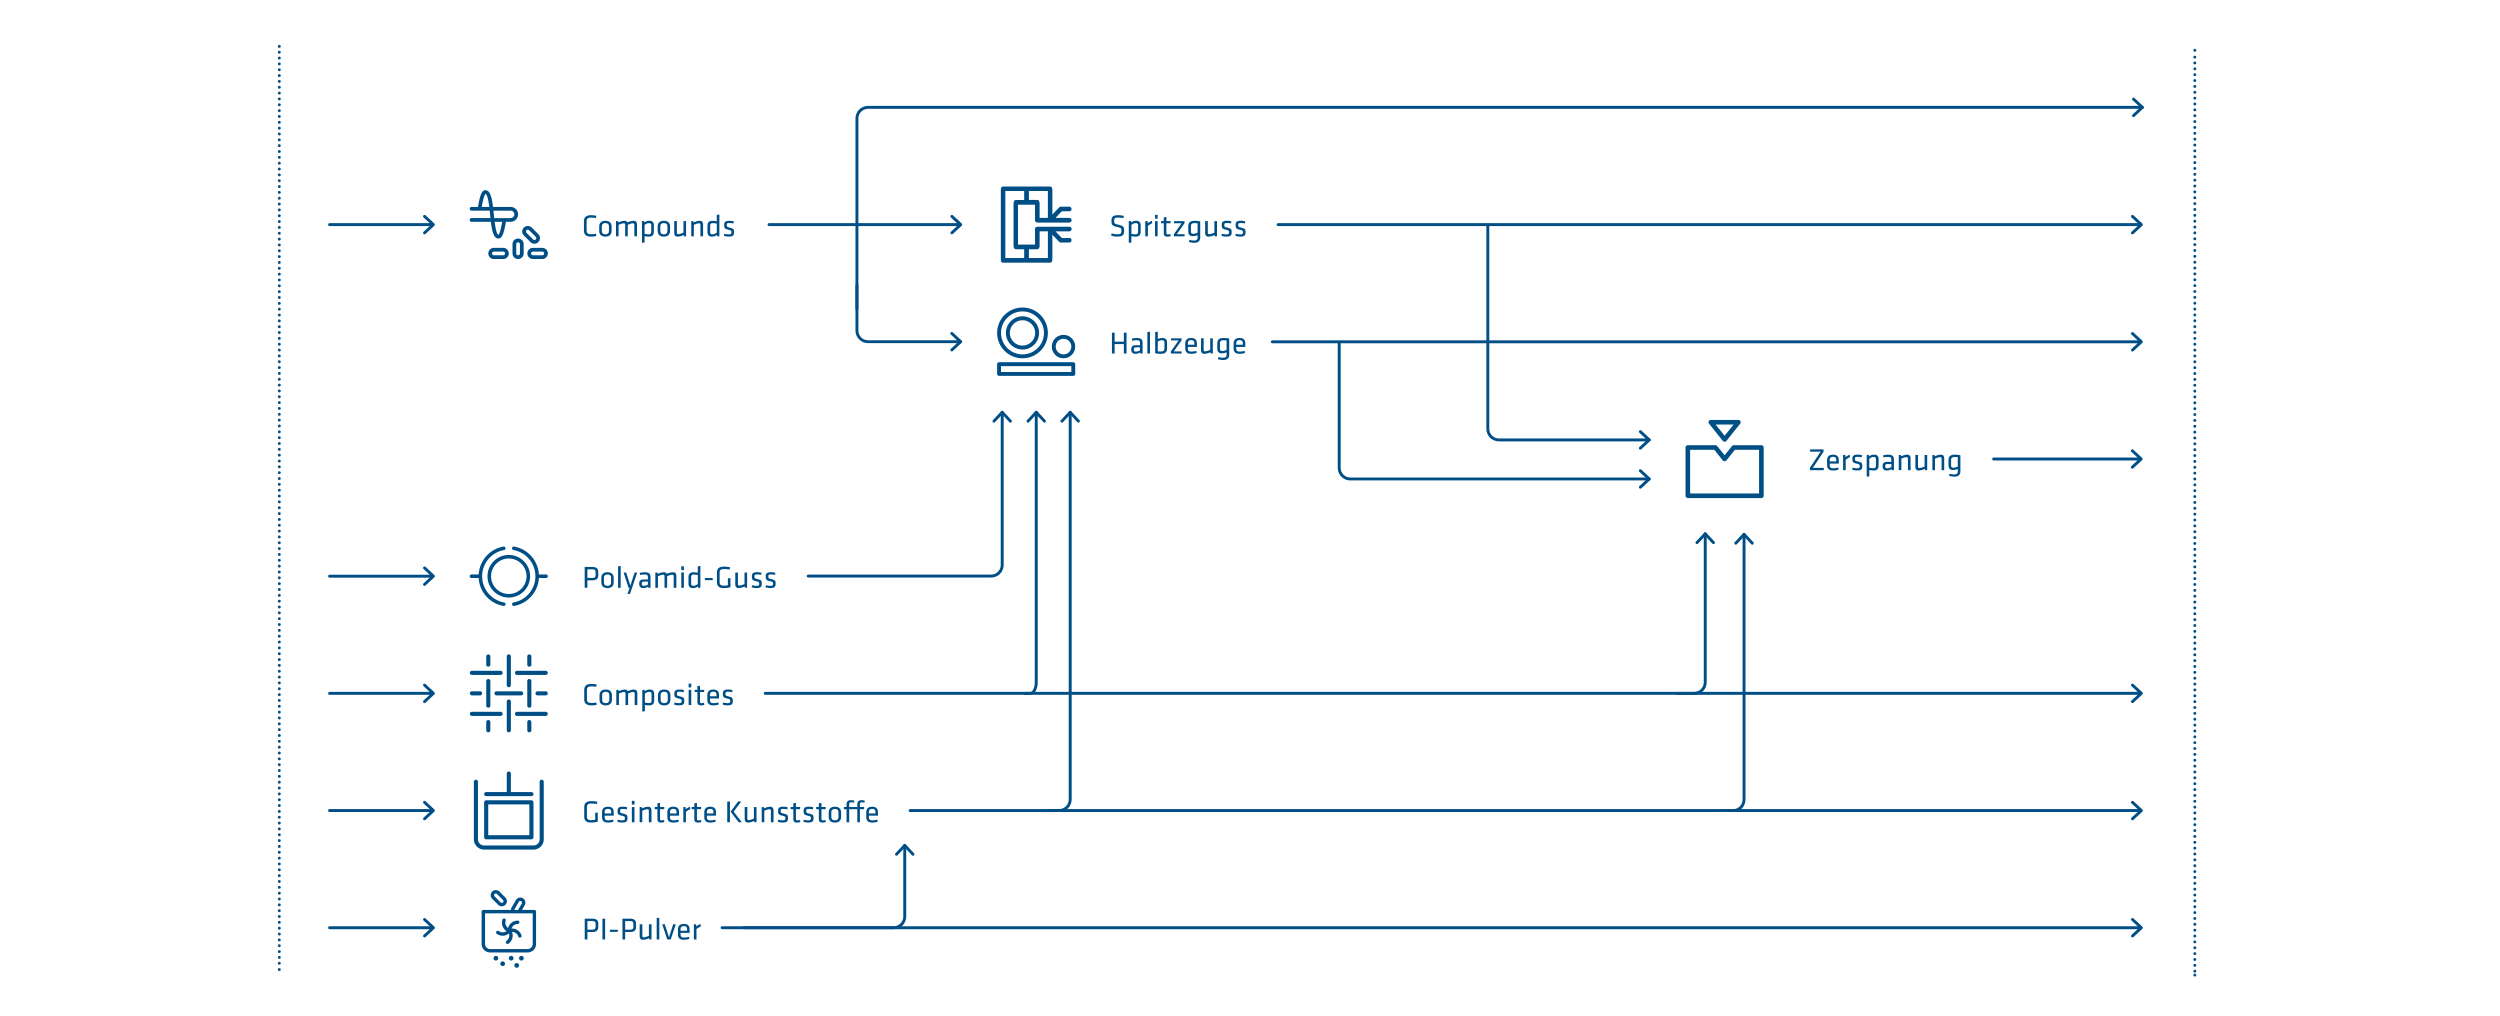 <svg id="Ebene_1" data-name="Ebene 1" xmlns="http://www.w3.org/2000/svg" viewBox="0 0 1280 520"><defs><clipPath id="clippath"><path class="cls-8" d="M246.6 455.5h27.87v40H246.6z"/></clipPath><clipPath id="clippath-8"><path class="cls-8" d="M118-285h1280v800H118z"/></clipPath><clipPath id="clippath-10"><path class="cls-8" d="M118-285h1280v800H118z"/></clipPath><clipPath id="clippath-11"><path class="cls-8" d="M526.69 127.62h4.38c.61 0 1.1-.51 1.1-1.15v-8.03h4.38v13.76h-9.85v-4.59Zm-12.04-29.83h9.85v4.59h-4.38c-.61 0-1.09.51-1.09 1.15v22.94c0 .63.49 1.15 1.09 1.15h4.38v4.59h-9.85V97.8Zm12.04 0h9.85v13.76h-4.38v-8.03c0-.63-.49-1.15-1.1-1.15h-4.38v-4.59Zm-14.2-1.4c-.02.08-.03.17-.03.26v36.71c0 .09 0 .17.03.26h26.22c.02-.08.03-.17.03-.26v-13.29l3.6 3.78c.2.21.48.34.77.34h4.38c.61 0 1.09-.51 1.09-1.15s-.49-1.15-1.09-1.15h-3.92l-3.28-3.44h7.21c.61 0 1.09-.51 1.09-1.15s-.49-1.15-1.09-1.15h-16.42c-.6 0-1.09.51-1.09 1.15v8.03h-8.76v-20.65h8.76v8.03c0 .63.49 1.15 1.09 1.15h16.42c.61 0 1.09-.51 1.09-1.15s-.49-1.15-1.09-1.15h-7.21l3.28-3.44h3.92c.61 0 1.09-.51 1.09-1.15s-.49-1.15-1.09-1.15h-4.38c-.29 0-.57.12-.77.34l-3.6 3.78V96.65c0-.09 0-.17-.03-.26h-26.22Z"/></clipPath><clipPath id="clippath-13"><path class="cls-8" d="M118-285h1280v800H118z"/></clipPath><clipPath id="clippath-14"><path class="cls-8" d="M240.5 279.75h40v30.51h-40z"/></clipPath><clipPath id="clippath-15"><path class="cls-8" d="M240.56 335.05h39.9v39.9h-39.9z"/></clipPath><clipPath id="clippath-16"><path class="cls-8" d="M242.61 395h35.79v40h-35.79z"/></clipPath><clipPath id="clippath-17"><path class="cls-8" d="M510.52 157.45h40v35h-40z"/></clipPath><clipPath id="clippath-18"><path class="cls-8" d="M863 215h40v40h-40z"/></clipPath><clipPath id="clippath-19"><path class="cls-8" d="M118-285h1280v800H118z"/></clipPath><clipPath id="clippath-20"><path class="cls-8" d="M118-285h1280v800H118z"/></clipPath><clipPath id="clippath-21"><path class="cls-8" d="M240.5 97.38h40v35.24h-40z"/></clipPath><clipPath id="clippath-22"><path class="cls-8" d="M118-285h1280v800H118z"/></clipPath><style>.cls-7,.cls-8{fill:none}.cls-7{stroke:#004e86;stroke-linecap:round;stroke-width:1.5px;stroke-linejoin:round}.cls-11{fill:#005086}.cls-21{fill:#004e86}</style></defs><g style="clip-path:url(#clippath)"><path class="cls-21" d="M255.09 490.6c0 .66-.54 1.2-1.2 1.2s-1.2-.54-1.2-1.2.54-1.2 1.2-1.2 1.2.54 1.2 1.2M258.57 493.43c0 .66-.54 1.2-1.2 1.2s-1.2-.54-1.2-1.2.54-1.2 1.2-1.2 1.2.54 1.2 1.2M262.93 490.6c0 .66-.54 1.2-1.2 1.2s-1.2-.54-1.2-1.2.54-1.2 1.2-1.2 1.2.54 1.2 1.2M268.15 490.6c0 .66-.54 1.2-1.2 1.2s-1.2-.54-1.2-1.2.54-1.2 1.2-1.2 1.2.54 1.2 1.2M265.76 494.3c0 .66-.54 1.2-1.2 1.2s-1.2-.54-1.2-1.2.54-1.2 1.2-1.2 1.2.54 1.2 1.2M256.93 464.02c-.7 0-1.35-.27-1.85-.76l-3.08-3.08a2.62 2.62 0 0 1 0-3.7c.98-.98 2.71-.98 3.69 0l3.08 3.08a2.607 2.607 0 0 1-1.85 4.45m-3.07-6.55c-.23 0-.45.09-.62.25-.16.16-.25.38-.25.62s.09.45.25.62l3.08 3.08c.33.33.9.33 1.23 0 .16-.16.25-.38.25-.62s-.09-.45-.25-.62l-3.08-3.08a.869.869 0 0 0-.62-.25"/><path class="cls-21" d="M273.6 465.88h-6.33l1.39-2.41c.35-.6.44-1.31.26-1.98-.18-.68-.61-1.24-1.22-1.59-.4-.23-.85-.35-1.3-.35-.93 0-1.8.5-2.27 1.31l-2.18 3.77c-.22.39-.33.82-.34 1.25h-14.15a.87.87 0 0 0-.87.87v16.55c0 2.4 1.95 4.36 4.36 4.36h19.16c2.4 0 4.35-1.95 4.35-4.36v-16.55a.87.87 0 0 0-.87-.87m-10.13-.38 2.18-3.77c.15-.27.44-.43.76-.43.15 0 .3.04.43.12.2.11.34.3.4.53.06.23.03.46-.08.66l-1.9 3.28h-1.9c0-.13.04-.26.1-.38m9.28 17.8c0 1.44-1.17 2.61-2.61 2.61h-19.16c-1.44 0-2.61-1.17-2.61-2.61v-15.68h24.39v15.68Z"/><path class="cls-21" d="M267.02 478.95a5.129 5.129 0 0 0-2.55-2.99c-.81-.41-1.7-.59-2.59-.55.45-1.34 1.71-2.32 3.2-2.32a.87.87 0 0 0 0-1.74c-2.37 0-4.36 1.61-4.95 3.79a3.38 3.38 0 0 1-1.22-3.76.87.87 0 0 0-.56-1.1.87.87 0 0 0-1.1.56 5.14 5.14 0 0 0 2.08 5.88c-.42.3-.9.52-1.43.6-.89.14-1.79-.07-2.52-.61a.877.877 0 0 0-1.22.19c-.28.39-.2.93.19 1.22a5.061 5.061 0 0 0 3.82.91c.9-.14 1.72-.53 2.41-1.09.43 1.36 0 2.9-1.22 3.78-.39.28-.48.83-.19 1.22a.867.867 0 0 0 1.22.19 5.137 5.137 0 0 0 1.77-5.98c.52 0 1.04.11 1.51.36.81.41 1.4 1.11 1.68 1.97.12.37.46.6.83.6a.87.87 0 0 0 .83-1.14"/></g><path class="cls-21" d="M300.51 357.94c0 1.49.58 1.97 2.32 1.97.64 0 1.68-.08 2.5-.22l.14 1.18c-.77.18-1.89.29-2.69.29-2.61 0-3.65-1.12-3.65-3.14v-4.71c0-2.02 1.04-3.14 3.65-3.14.8 0 1.92.11 2.69.29l-.14 1.18c-.82-.14-1.86-.22-2.5-.22-1.74 0-2.32.48-2.32 1.97v4.55ZM310.13 361.16c-2.27 0-3.17-1.3-3.17-2.93v-2.26c0-1.63.9-2.93 3.17-2.93s3.17 1.3 3.17 2.93v2.26c0 1.63-.9 2.93-3.17 2.93Zm0-6.95c-1.22 0-1.82.58-1.82 1.71v2.35c0 1.14.61 1.71 1.82 1.71s1.82-.58 1.82-1.71v-2.35c0-1.14-.61-1.71-1.82-1.71ZM324.95 361v-5.95c0-.51-.26-.72-.75-.72-.64 0-1.78.35-2.61.78V361h-1.34v-5.95c0-.51-.26-.72-.75-.72-.58 0-1.78.35-2.61.78V361h-1.34v-7.79h1.09l.13.67c.86-.42 2.21-.83 3.14-.83.8 0 1.26.3 1.49.83.93-.45 2.24-.83 3.22-.83 1.25 0 1.7.78 1.7 1.98V361h-1.34ZM334.95 358.62c0 1.55-.7 2.54-2.53 2.54-.69 0-1.6-.11-2.23-.24v3.23l-1.34.19V353.2h1.14l.11.7c.64-.51 1.55-.86 2.58-.86 1.54 0 2.27.82 2.27 2.38v3.19Zm-4.76 1.12c.72.14 1.6.24 2.15.24.9 0 1.26-.42 1.26-1.36v-3.19c0-.8-.26-1.2-1.2-1.2-.77 0-1.63.42-2.21.93v4.58ZM340.07 361.16c-2.27 0-3.17-1.3-3.17-2.93v-2.26c0-1.63.9-2.93 3.17-2.93s3.17 1.3 3.17 2.93v2.26c0 1.63-.9 2.93-3.17 2.93Zm0-6.95c-1.22 0-1.82.58-1.82 1.71v2.35c0 1.14.61 1.71 1.82 1.71s1.82-.58 1.82-1.71v-2.35c0-1.14-.61-1.71-1.82-1.71ZM347.63 361.16c-.8 0-1.86-.18-2.48-.42l.18-1.06c.67.19 1.55.32 2.23.32 1.23 0 1.44-.22 1.44-1.06s-.06-.93-1.63-1.31c-1.94-.48-2.11-.88-2.11-2.5 0-1.44.64-2.1 2.69-2.1.75 0 1.57.1 2.21.27l-.1 1.1c-.66-.13-1.52-.22-2.16-.22-1.15 0-1.31.27-1.31.98 0 .86.02 1.02 1.33 1.34 2.24.56 2.42.83 2.42 2.38s-.46 2.26-2.69 2.26ZM352.58 351.96v-1.94h1.34v1.94h-1.34Zm0 9.04v-7.79h1.34V361h-1.34ZM360.63 360.87c-.48.18-1.06.29-1.63.29-1.31 0-1.94-.48-1.94-1.78v-5.06h-1.38v-1.12h1.38v-1.92l1.34-.19v2.11h2.21l-.11 1.12h-2.1v4.83c0 .58.08.86.8.86.37 0 .75-.06 1.25-.19l.18 1.04ZM365.35 360.01c.77 0 1.62-.14 2.47-.37l.18 1.07c-.74.27-1.78.45-2.75.45-2.31 0-3.09-1.1-3.09-2.87v-2.34c0-1.62.74-2.91 3.06-2.91s2.93 1.33 2.93 2.95v1.63h-4.64v.66c0 1.23.34 1.73 1.86 1.73Zm-1.86-3.51h3.35v-.64c0-1.09-.37-1.7-1.63-1.7s-1.71.61-1.71 1.7v.64ZM372.48 361.16c-.8 0-1.86-.18-2.48-.42l.18-1.06c.67.19 1.55.32 2.23.32 1.23 0 1.44-.22 1.44-1.06s-.06-.93-1.63-1.31c-1.94-.48-2.11-.88-2.11-2.5 0-1.44.64-2.1 2.69-2.1.75 0 1.57.1 2.21.27l-.1 1.1c-.66-.13-1.52-.22-2.16-.22-1.15 0-1.31.27-1.31.98 0 .86.02 1.02 1.33 1.34 2.24.56 2.42.83 2.42 2.38s-.46 2.26-2.69 2.26ZM300.51 417.94c0 1.36.4 1.97 2.22 1.97.56 0 1.26-.05 2-.19v-3.62h1.33v4.59c-1.04.3-2.27.46-3.38.46-2.72 0-3.55-1.17-3.55-3.14v-4.69c0-2.16 1.07-3.15 3.73-3.15.91 0 1.97.11 2.96.34l-.16 1.18a16.57 16.57 0 0 0-2.86-.27c-1.76 0-2.29.53-2.29 1.97v4.55ZM311.43 420.01c.77 0 1.62-.14 2.47-.37l.18 1.07c-.74.27-1.78.45-2.75.45-2.31 0-3.09-1.1-3.09-2.87v-2.34c0-1.62.74-2.91 3.06-2.91s2.93 1.33 2.93 2.95v1.63h-4.64v.66c0 1.23.34 1.73 1.86 1.73Zm-1.86-3.51h3.35v-.64c0-1.09-.37-1.7-1.63-1.7s-1.71.61-1.71 1.7v.64ZM318.56 421.16c-.8 0-1.86-.18-2.48-.42l.18-1.06c.67.19 1.55.32 2.23.32 1.23 0 1.44-.22 1.44-1.06s-.06-.93-1.63-1.31c-1.94-.48-2.11-.88-2.11-2.5 0-1.44.64-2.1 2.69-2.1.75 0 1.57.1 2.21.27l-.1 1.1c-.66-.13-1.52-.22-2.16-.22-1.15 0-1.31.27-1.31.98 0 .86.02 1.02 1.33 1.34 2.24.56 2.42.83 2.42 2.38s-.46 2.26-2.69 2.26ZM323.51 411.96v-1.94h1.34v1.94h-1.34Zm0 9.04v-7.79h1.34V421h-1.34ZM332.2 421v-5.95c0-.51-.26-.72-.75-.72-.58 0-1.78.35-2.61.78V421h-1.34v-7.79h1.09l.13.67c.86-.42 2.21-.83 3.14-.83 1.25 0 1.7.78 1.7 1.98V421h-1.34ZM340.16 420.87c-.48.18-1.06.29-1.63.29-1.31 0-1.94-.48-1.94-1.78v-5.06h-1.38v-1.12h1.38v-1.92l1.34-.19v2.11h2.21l-.11 1.12h-2.1v4.83c0 .58.08.86.8.86.37 0 .75-.06 1.25-.19l.18 1.04ZM344.88 420.01c.77 0 1.62-.14 2.47-.37l.18 1.07c-.74.27-1.78.45-2.75.45-2.31 0-3.09-1.1-3.09-2.87v-2.34c0-1.62.74-2.91 3.06-2.91s2.93 1.33 2.93 2.95v1.63h-4.64v.66c0 1.23.34 1.73 1.86 1.73Zm-1.85-3.51h3.35v-.64c0-1.09-.37-1.7-1.63-1.7s-1.71.61-1.71 1.7v.64ZM353.43 414.28c-.74.35-1.58.9-2.23 1.34V421h-1.34v-7.79h1.17l.08 1.09c.58-.45 1.38-.93 2.15-1.25l.18 1.23ZM359.06 420.87c-.48.18-1.06.29-1.63.29-1.31 0-1.94-.48-1.94-1.78v-5.06h-1.38v-1.12h1.38v-1.92l1.34-.19v2.11h2.21l-.11 1.12h-2.1v4.83c0 .58.08.86.8.86.37 0 .75-.06 1.25-.19l.18 1.04ZM363.78 420.01c.77 0 1.62-.14 2.47-.37l.18 1.07c-.74.27-1.78.45-2.75.45-2.31 0-3.09-1.1-3.09-2.87v-2.34c0-1.62.74-2.91 3.06-2.91s2.93 1.33 2.93 2.95v1.63h-4.64v.66c0 1.23.34 1.73 1.86 1.73Zm-1.86-3.51h3.35v-.64c0-1.09-.37-1.7-1.63-1.7s-1.71.61-1.71 1.7v.64ZM373.73 421h-1.38v-10.66h1.38V421Zm1.89-5.43 4.23 5.43h-1.65l-4.13-5.43 3.84-5.23h1.62l-3.91 5.23ZM382.64 413.21v5.95c0 .51.26.72.75.72.58 0 1.78-.35 2.61-.78v-5.89h1.34V421h-1.09l-.13-.67c-.86.42-2.21.83-3.14.83-1.25 0-1.7-.78-1.7-1.99v-5.97h1.34ZM394.69 421v-5.95c0-.51-.26-.72-.75-.72-.58 0-1.78.35-2.61.78V421h-1.34v-7.79h1.09l.13.67c.86-.42 2.21-.83 3.14-.83 1.25 0 1.7.78 1.7 1.98V421h-1.34ZM400.75 421.16c-.8 0-1.86-.18-2.48-.42l.18-1.06c.67.19 1.55.32 2.23.32 1.23 0 1.44-.22 1.44-1.06s-.06-.93-1.63-1.31c-1.94-.48-2.11-.88-2.11-2.5 0-1.44.64-2.1 2.69-2.1.75 0 1.57.1 2.21.27l-.1 1.1c-.66-.13-1.52-.22-2.16-.22-1.15 0-1.31.27-1.31.98 0 .86.02 1.02 1.33 1.34 2.24.56 2.42.83 2.42 2.38s-.46 2.26-2.69 2.26ZM409.75 420.87c-.48.18-1.06.29-1.63.29-1.31 0-1.94-.48-1.94-1.78v-5.06h-1.38v-1.12h1.38v-1.92l1.34-.19v2.11h2.21l-.11 1.12h-2.1v4.83c0 .58.08.86.8.86.37 0 .75-.06 1.25-.19l.18 1.04ZM413.82 421.16c-.8 0-1.86-.18-2.48-.42l.18-1.06c.67.19 1.55.32 2.23.32 1.23 0 1.44-.22 1.44-1.06s-.06-.93-1.63-1.31c-1.94-.48-2.11-.88-2.11-2.5 0-1.44.64-2.1 2.69-2.1.75 0 1.57.1 2.21.27l-.1 1.1c-.66-.13-1.52-.22-2.16-.22-1.15 0-1.31.27-1.31.98 0 .86.02 1.02 1.33 1.34 2.24.56 2.42.83 2.42 2.38s-.46 2.26-2.69 2.26ZM422.82 420.87c-.48.18-1.06.29-1.63.29-1.31 0-1.94-.48-1.94-1.78v-5.06h-1.38v-1.12h1.38v-1.92l1.34-.19v2.11h2.21l-.11 1.12h-2.1v4.83c0 .58.08.86.8.86.37 0 .75-.06 1.25-.19l.18 1.04ZM427.47 421.16c-2.27 0-3.17-1.3-3.17-2.93v-2.26c0-1.63.9-2.93 3.17-2.93s3.17 1.3 3.17 2.93v2.26c0 1.63-.9 2.93-3.17 2.93Zm0-6.95c-1.22 0-1.82.58-1.82 1.71v2.35c0 1.14.61 1.71 1.82 1.71s1.82-.58 1.82-1.71v-2.35c0-1.14-.61-1.71-1.82-1.71ZM442.61 410.96c-.42-.08-.96-.14-1.3-.14-.83 0-1.04.29-1.04 1.07v1.31h2.23l-.1 1.1h-2.13v6.69h-1.34v-6.69h-4.15v6.69h-1.34v-6.69h-1.38v-1.1h1.38v-1.44c0-1.38.77-2.07 2.21-2.07.61 0 1.23.08 1.76.24l-.11 1.04c-.42-.08-.99-.16-1.47-.16-.83 0-1.04.29-1.04 1.07v1.31h4.15v-1.44c0-1.38.77-2.07 2.21-2.07.51 0 1.06.06 1.58.22l-.11 1.04ZM446.72 420.01c.77 0 1.62-.14 2.47-.37l.18 1.07c-.74.27-1.78.45-2.75.45-2.31 0-3.09-1.1-3.09-2.87v-2.34c0-1.62.74-2.91 3.06-2.91s2.93 1.33 2.93 2.95v1.63h-4.64v.66c0 1.23.34 1.73 1.86 1.73Zm-1.86-3.51h3.35v-.64c0-1.09-.37-1.7-1.63-1.7s-1.71.61-1.71 1.7v.64ZM575.41 181v-4.83h-4.72V181h-1.38v-10.66h1.38v4.59h4.72v-4.59h1.38V181h-1.38ZM585.01 181h-1.14l-.08-.58c-.69.48-1.58.74-2.53.74-1.46 0-2.06-.86-2.06-2.24 0-1.62.82-2.19 2.39-2.19h2.08v-1.22c0-.98-.43-1.31-1.7-1.31-.75 0-1.73.13-2.34.26l-.14-1.07c.74-.19 1.73-.34 2.56-.34 2.22 0 2.96.86 2.96 2.53v5.43Zm-1.35-3.15h-1.98c-.83 0-1.14.26-1.14 1.04s.14 1.12 1.1 1.12c.67 0 1.42-.26 2.02-.64v-1.52ZM587.45 181v-10.98l1.34-.19V181h-1.34ZM597.54 178.25c0 1.78-.64 2.91-3.31 2.91-.72 0-1.89-.1-2.78-.3v-10.84l1.34-.19v3.76c.54-.29 1.47-.54 2.46-.54 1.62 0 2.29.94 2.29 2.43v2.77Zm-4.76 1.61c.53.08 1.06.11 1.54.11 1.58 0 1.87-.64 1.87-1.68v-2.87c0-.8-.35-1.2-1.26-1.2-.69 0-1.62.34-2.15.59v5.04ZM599.58 173.21h5.38l-.02 1.09-3.97 5.62H605v1.09h-5.51v-1.09l3.97-5.62h-3.89v-1.09ZM610.03 180.01c.77 0 1.62-.14 2.47-.37l.18 1.07c-.74.27-1.78.45-2.75.45-2.31 0-3.09-1.1-3.09-2.87v-2.34c0-1.62.74-2.91 3.06-2.91s2.93 1.33 2.93 2.95v1.63h-4.64v.66c0 1.23.34 1.73 1.86 1.73Zm-1.86-3.51h3.35v-.64c0-1.09-.37-1.7-1.63-1.7s-1.71.61-1.71 1.7v.64ZM616.27 173.21v5.95c0 .51.26.72.75.72.58 0 1.78-.35 2.61-.78v-5.89h1.34V181h-1.09l-.13-.67c-.86.42-2.21.83-3.14.83-1.25 0-1.7-.78-1.7-1.99v-5.97h1.34ZM623.26 175.96c0-1.78.64-2.91 3.31-2.91.72 0 1.89.1 2.79.3v8.23c0 1.52-.78 2.74-3.01 2.74-.93 0-1.95-.18-2.74-.42l.18-1.09c.96.24 1.78.34 2.48.34 1.3 0 1.74-.54 1.74-1.55v-1.23c-.54.29-1.47.54-2.46.54-1.62 0-2.29-.94-2.29-2.43v-2.51Zm4.76-1.62c-.53-.08-1.06-.11-1.54-.11-1.58 0-1.87.64-1.87 1.68v2.61c0 .8.35 1.2 1.26 1.2.69 0 1.62-.34 2.14-.59v-4.79ZM634.8 180.01c.77 0 1.62-.14 2.47-.37l.18 1.07c-.74.27-1.78.45-2.75.45-2.31 0-3.09-1.1-3.09-2.87v-2.34c0-1.62.74-2.91 3.06-2.91s2.93 1.33 2.93 2.95v1.63h-4.64v.66c0 1.23.34 1.73 1.86 1.73Zm-1.86-3.51h3.35v-.64c0-1.09-.37-1.7-1.63-1.7s-1.71.61-1.71 1.7v.64ZM572.08 121.16c-1.02 0-2.26-.19-3.17-.56l.22-1.12c.98.3 2 .46 2.98.46 1.71 0 2.06-.45 2.06-1.66 0-1.44-.02-1.57-2.21-2.07-2.58-.58-2.88-1.07-2.88-3.28 0-1.86.77-2.75 3.41-2.75.93 0 2.03.13 2.88.35l-.11 1.17c-.85-.19-1.86-.3-2.74-.3-1.74 0-2.06.35-2.06 1.58 0 1.47 0 1.54 2.11 2.06 2.83.7 2.98 1.12 2.98 3.2 0 1.86-.54 2.91-3.47 2.91ZM584.03 118.62c0 1.55-.7 2.54-2.53 2.54-.69 0-1.6-.11-2.23-.24v3.23l-1.34.19V113.2h1.14l.11.7c.64-.51 1.55-.86 2.58-.86 1.54 0 2.27.82 2.27 2.38v3.19Zm-4.75 1.12c.72.14 1.6.24 2.15.24.9 0 1.26-.42 1.26-1.36v-3.19c0-.8-.26-1.2-1.2-1.2-.77 0-1.63.42-2.21.93v4.58ZM589.95 114.28c-.74.35-1.58.9-2.23 1.34V121h-1.34v-7.79h1.17l.08 1.09c.58-.45 1.38-.93 2.15-1.25l.18 1.23ZM591.37 111.96v-1.94h1.34v1.94h-1.34Zm0 9.04v-7.79h1.34V121h-1.34ZM599.42 120.87c-.48.18-1.06.29-1.63.29-1.31 0-1.94-.48-1.94-1.78v-5.06h-1.38v-1.12h1.38v-1.92l1.34-.19v2.11h2.21l-.11 1.12h-2.1v4.83c0 .58.08.86.8.86.37 0 .75-.06 1.25-.19l.18 1.04ZM601.1 113.21h5.38l-.02 1.09-3.97 5.62h4.03v1.09h-5.51v-1.09l3.97-5.62h-3.89v-1.09ZM608.41 115.96c0-1.78.64-2.91 3.31-2.91.72 0 1.89.1 2.79.3v8.23c0 1.52-.78 2.74-3.01 2.74-.93 0-1.95-.18-2.74-.42l.18-1.09c.96.24 1.78.34 2.48.34 1.3 0 1.74-.54 1.74-1.55v-1.23c-.54.29-1.47.54-2.46.54-1.62 0-2.29-.94-2.29-2.43v-2.51Zm4.76-1.62c-.53-.08-1.06-.11-1.54-.11-1.58 0-1.87.64-1.87 1.68v2.61c0 .8.35 1.2 1.26 1.2.69 0 1.62-.34 2.14-.59v-4.79ZM618.4 113.21v5.95c0 .51.26.72.75.72.58 0 1.78-.35 2.61-.78v-5.89h1.34V121h-1.09l-.13-.67c-.86.42-2.21.83-3.14.83-1.25 0-1.7-.78-1.7-1.99v-5.97h1.34ZM627.9 121.16c-.8 0-1.86-.18-2.48-.42l.18-1.06c.67.19 1.55.32 2.23.32 1.23 0 1.44-.22 1.44-1.06s-.06-.93-1.63-1.31c-1.94-.48-2.11-.88-2.11-2.5 0-1.44.64-2.1 2.69-2.1.75 0 1.57.1 2.21.27l-.1 1.1c-.66-.13-1.52-.22-2.16-.22-1.15 0-1.31.27-1.31.98 0 .86.02 1.02 1.33 1.34 2.24.56 2.42.83 2.42 2.38s-.46 2.26-2.69 2.26ZM635.01 121.16c-.8 0-1.86-.18-2.48-.42l.18-1.06c.67.19 1.55.32 2.23.32 1.23 0 1.44-.22 1.44-1.06s-.06-.93-1.63-1.31c-1.94-.48-2.11-.88-2.11-2.5 0-1.44.64-2.1 2.69-2.1.75 0 1.57.1 2.21.27l-.1 1.1c-.66-.13-1.52-.22-2.16-.22-1.15 0-1.31.27-1.31.98 0 .86.02 1.02 1.33 1.34 2.24.56 2.42.83 2.42 2.38s-.46 2.26-2.69 2.26ZM928.16 239.56h5.62v1.18h-7.12v-1.18l5.49-8.29h-5.39v-1.18h6.91v1.18l-5.51 8.29ZM938.67 239.75c.77 0 1.62-.14 2.46-.37l.18 1.07c-.74.27-1.78.45-2.75.45-2.3 0-3.09-1.1-3.09-2.87v-2.34c0-1.62.74-2.91 3.06-2.91s2.93 1.33 2.93 2.95v1.63h-4.64v.66c0 1.23.34 1.73 1.86 1.73Zm-1.86-3.5h3.35v-.64c0-1.09-.37-1.7-1.63-1.7s-1.71.61-1.71 1.7v.64ZM947.22 234.02c-.74.35-1.58.9-2.22 1.34v5.38h-1.34v-7.79h1.17l.08 1.09c.58-.45 1.38-.93 2.14-1.25l.18 1.23ZM950.8 240.9c-.8 0-1.86-.18-2.48-.42l.18-1.06c.67.19 1.55.32 2.22.32 1.23 0 1.44-.22 1.44-1.06s-.06-.93-1.63-1.31c-1.94-.48-2.11-.88-2.11-2.5 0-1.44.64-2.1 2.69-2.1.75 0 1.57.1 2.21.27l-.1 1.1c-.66-.13-1.52-.22-2.16-.22-1.15 0-1.31.27-1.31.98 0 .86.02 1.02 1.33 1.34 2.24.56 2.42.83 2.42 2.38s-.46 2.26-2.69 2.26ZM961.84 238.36c0 1.55-.7 2.54-2.53 2.54-.69 0-1.6-.11-2.22-.24v3.23l-1.34.19v-11.14h1.14l.11.7c.64-.51 1.55-.86 2.58-.86 1.54 0 2.27.82 2.27 2.38v3.19Zm-4.75 1.12c.72.14 1.6.24 2.14.24.9 0 1.26-.42 1.26-1.36v-3.19c0-.8-.26-1.2-1.2-1.2-.77 0-1.63.42-2.21.93v4.58ZM969.71 240.74h-1.14l-.08-.58c-.69.48-1.58.74-2.53.74-1.46 0-2.07-.86-2.07-2.24 0-1.62.82-2.19 2.38-2.19h2.08v-1.22c0-.98-.43-1.31-1.7-1.31-.75 0-1.73.13-2.34.26l-.14-1.07c.74-.19 1.73-.34 2.56-.34 2.22 0 2.96.86 2.96 2.53v5.43Zm-1.34-3.15h-1.98c-.83 0-1.14.26-1.14 1.04s.14 1.12 1.1 1.12c.67 0 1.42-.26 2.02-.64v-1.52ZM976.86 240.74v-5.95c0-.51-.26-.72-.75-.72-.58 0-1.78.35-2.61.78v5.89h-1.34v-7.79h1.09l.13.67c.86-.42 2.21-.83 3.14-.83 1.25 0 1.7.78 1.7 1.98v5.97h-1.34ZM982.03 232.95v5.95c0 .51.26.72.75.72.58 0 1.78-.35 2.61-.78v-5.89h1.34v7.79h-1.09l-.13-.67c-.86.42-2.21.83-3.14.83-1.25 0-1.7-.78-1.7-1.99v-5.97h1.34ZM994.08 240.74v-5.95c0-.51-.26-.72-.75-.72-.58 0-1.78.35-2.61.78v5.89h-1.34v-7.79h1.09l.13.67c.86-.42 2.21-.83 3.14-.83 1.25 0 1.7.78 1.7 1.98v5.97h-1.34ZM997.63 235.7c0-1.78.64-2.91 3.31-2.91.72 0 1.89.1 2.78.3v8.23c0 1.52-.78 2.74-3.01 2.74-.93 0-1.95-.18-2.74-.42l.18-1.09c.96.24 1.78.34 2.48.34 1.3 0 1.75-.54 1.75-1.55v-1.23c-.54.29-1.47.54-2.46.54-1.62 0-2.29-.94-2.29-2.43v-2.51Zm4.75-1.61c-.53-.08-1.06-.11-1.54-.11-1.58 0-1.87.64-1.87 1.68v2.61c0 .8.35 1.2 1.26 1.2.69 0 1.62-.34 2.15-.59v-4.79ZM299.36 290.28h3.86c2.29 0 3.09.99 3.09 2.62v1.58c0 1.65-.8 2.64-3.09 2.64h-2.48v3.81h-1.38v-10.66Zm3.81 1.23h-2.43v4.39h2.43c1.31 0 1.76-.37 1.76-1.41v-1.57c0-1.06-.45-1.41-1.76-1.41ZM311.04 301.1c-2.27 0-3.17-1.3-3.17-2.93v-2.26c0-1.63.9-2.93 3.17-2.93s3.17 1.3 3.17 2.93v2.26c0 1.63-.9 2.93-3.17 2.93Zm0-6.95c-1.22 0-1.82.58-1.82 1.71v2.35c0 1.14.61 1.71 1.82 1.71s1.82-.58 1.82-1.71v-2.35c0-1.14-.61-1.71-1.82-1.71ZM316.45 300.94v-10.98l1.34-.19v11.17h-1.34ZM322.37 300.94h-.56l-2.53-7.79h1.33l2.13 6.72 2.16-6.72h1.33l-2.58 7.79-1.1 3.15h-1.26l1.09-3.15ZM333.07 300.94h-1.14l-.08-.58c-.69.48-1.58.74-2.53.74-1.46 0-2.06-.86-2.06-2.24 0-1.62.82-2.19 2.39-2.19h2.08v-1.22c0-.98-.43-1.31-1.7-1.31-.75 0-1.73.13-2.34.26l-.14-1.07c.74-.19 1.73-.34 2.56-.34 2.22 0 2.96.86 2.96 2.53v5.43Zm-1.34-3.16h-1.98c-.83 0-1.14.26-1.14 1.04s.14 1.12 1.1 1.12c.67 0 1.42-.26 2.02-.64v-1.52ZM344.93 300.94v-5.95c0-.51-.26-.72-.75-.72-.64 0-1.78.35-2.61.78v5.89h-1.34v-5.95c0-.51-.26-.72-.75-.72-.58 0-1.78.35-2.61.78v5.89h-1.34v-7.79h1.09l.13.67c.86-.42 2.21-.83 3.14-.83.8 0 1.26.3 1.49.83.93-.45 2.24-.83 3.22-.83 1.25 0 1.7.78 1.7 1.98v5.97h-1.34ZM348.82 291.89v-1.94h1.34v1.94h-1.34Zm0 9.05v-7.79h1.34v7.79h-1.34ZM352.51 295.53c0-1.55.7-2.54 2.53-2.54.69 0 1.6.11 2.22.24v-3.27l1.34-.19v11.17h-1.14l-.11-.7c-.64.51-1.55.86-2.58.86-1.54 0-2.27-.82-2.27-2.38v-3.19Zm4.76-1.12c-.72-.14-1.6-.24-2.14-.24-.9 0-1.26.42-1.26 1.36v3.19c0 .8.26 1.2 1.2 1.2.77 0 1.63-.42 2.21-.93v-4.58ZM360.91 295.93h4v1.1h-4v-1.1ZM368.45 297.88c0 1.36.4 1.97 2.22 1.97.56 0 1.26-.05 2-.19v-3.62H374v4.59c-1.04.3-2.27.46-3.38.46-2.72 0-3.55-1.17-3.55-3.14v-4.69c0-2.16 1.07-3.15 3.73-3.15.91 0 1.97.11 2.96.34l-.16 1.18a16.57 16.57 0 0 0-2.86-.27c-1.76 0-2.29.53-2.29 1.97v4.55ZM377.82 293.14v5.95c0 .51.26.72.75.72.58 0 1.78-.35 2.61-.78v-5.89h1.34v7.79h-1.09l-.13-.67c-.86.42-2.21.83-3.14.83-1.25 0-1.7-.78-1.7-1.99v-5.97h1.34ZM387.33 301.1c-.8 0-1.86-.18-2.48-.42l.18-1.06c.67.19 1.55.32 2.23.32 1.23 0 1.44-.22 1.44-1.06s-.06-.93-1.63-1.31c-1.94-.48-2.11-.88-2.11-2.5 0-1.44.64-2.1 2.69-2.1.75 0 1.57.1 2.21.27l-.1 1.1c-.66-.13-1.52-.22-2.16-.22-1.15 0-1.31.27-1.31.98 0 .86.02 1.02 1.33 1.34 2.24.56 2.42.83 2.42 2.38s-.46 2.26-2.69 2.26ZM394.42 301.1c-.8 0-1.86-.18-2.48-.42l.18-1.06c.67.19 1.55.32 2.23.32 1.23 0 1.44-.22 1.44-1.06s-.06-.93-1.63-1.31c-1.94-.48-2.11-.88-2.11-2.5 0-1.44.64-2.1 2.69-2.1.75 0 1.57.1 2.21.27l-.1 1.1c-.66-.13-1.52-.22-2.16-.22-1.15 0-1.31.27-1.31.98 0 .86.02 1.02 1.33 1.34 2.24.56 2.42.83 2.42 2.38s-.46 2.26-2.69 2.26ZM299.38 470.36h3.86c2.29 0 3.09.99 3.09 2.62v1.58c0 1.65-.8 2.64-3.09 2.64h-2.48v3.81h-1.38v-10.66Zm3.81 1.23h-2.43v4.39h2.43c1.31 0 1.76-.37 1.76-1.41V473c0-1.06-.45-1.41-1.76-1.41ZM309.83 481.02h-1.38v-10.66h1.38v10.66ZM312.3 476.01h4v1.1h-4v-1.1ZM318.7 470.36h3.86c2.29 0 3.09.99 3.09 2.62v1.58c0 1.65-.8 2.64-3.09 2.64h-2.48v3.81h-1.38v-10.66Zm3.81 1.23h-2.43v4.39h2.43c1.31 0 1.76-.37 1.76-1.41V473c0-1.06-.45-1.41-1.76-1.41ZM328.88 473.22v5.95c0 .51.26.72.75.72.58 0 1.78-.35 2.61-.78v-5.89h1.34v7.79h-1.09l-.13-.67c-.86.42-2.21.83-3.14.83-1.25 0-1.7-.78-1.7-1.99v-5.97h1.34ZM336.22 481.02v-10.98l1.34-.19v11.17h-1.34ZM344.67 473.22H346l-2.58 7.79h-1.79l-2.58-7.79h1.33l2.15 6.69 2.14-6.69ZM350.29 480.02c.77 0 1.62-.14 2.47-.37l.18 1.07c-.74.27-1.78.45-2.75.45-2.31 0-3.09-1.1-3.09-2.87v-2.34c0-1.62.74-2.91 3.06-2.91s2.93 1.33 2.93 2.95v1.63h-4.64v.66c0 1.23.34 1.73 1.86 1.73Zm-1.86-3.5h3.35v-.64c0-1.09-.37-1.7-1.63-1.7s-1.71.61-1.71 1.7v.64ZM358.83 474.29c-.74.35-1.58.9-2.23 1.34v5.38h-1.34v-7.79h1.17l.08 1.09c.58-.45 1.38-.93 2.15-1.25l.18 1.23Z"/><path style="stroke-dasharray:0 2.99;stroke-linejoin:round;stroke:#004e86;stroke-linecap:round;stroke-width:1.5px;fill:none" d="M143 26.74v468.17"/><path class="cls-7" d="M143 496.41h0m0-472.66h0M654.39 115h441.99M1091.83 110.78l4.55 4.22-4.55 4.22M651.43 175h444.95M1091.83 170.78l4.55 4.22-4.55 4.22M465.97 415h630.41M1091.83 410.78l4.55 4.22-4.55 4.22M168.75 355h53.15M217.36 350.78l4.54 4.22-4.54 4.22M168.75 415h53.15M217.36 410.78l4.54 4.22-4.54 4.22M168.75 475h53.15M217.36 470.78l4.54 4.22-4.54 4.22M168.75 295h53.15M217.36 290.78l4.54 4.22-4.54 4.22M369.72 475h726.66M1091.83 470.78l4.55 4.22-4.55 4.22M391.8 355h704.58M1091.83 350.78l4.55 4.22-4.55 4.22M438.75 115h53.15M487.36 110.78l4.54 4.22-4.54 4.22"/><g style="clip-path:url(#clippath-8)"><path class="cls-7" d="M536.22 415h6.05c3.13 0 5.67-2.54 5.67-5.67V211.1"/><path class="cls-7" d="m543.71 215.64 4.23-4.54 4.22 4.54M413.8 294.96h93.66c3.13 0 5.67-2.54 5.67-5.67v-78.18"/><path class="cls-7" d="m508.9 215.64 4.23-4.54 4.22 4.54M524.58 355.02h2.99c1.65 0 2.99-2.54 2.99-5.67V211.1"/><path class="cls-7" d="m526.34 215.64 4.22-4.54 4.22 4.54"/></g><path class="cls-7" d="M1020.75 235h75.53M1091.74 230.78l4.54 4.22-4.54 4.22"/><path class="cls-21" d="M526.69 102.38v-4.59h9.85v13.77h-4.38v-8.03c0-.63-.49-1.15-1.09-1.15h-4.38Zm-6.56 0c-.61 0-1.09.51-1.09 1.15v22.94c0 .63.49 1.15 1.09 1.15h4.38v4.59h-9.85V97.8h9.85v4.59h-4.38Zm10.94 25.24c.6 0 1.09-.51 1.09-1.15v-8.03h4.38v13.77h-9.85v-4.59h4.38Zm0-13.77h16.42c.61 0 1.09-.51 1.09-1.15s-.49-1.15-1.09-1.15h-7.21l3.28-3.44h3.93c.61 0 1.09-.51 1.09-1.15s-.49-1.15-1.09-1.15h-4.38c-.29 0-.57.12-.77.34l-3.6 3.78V96.64c0-.63-.49-1.15-1.1-1.15h-24.08c-.61 0-1.1.51-1.1 1.15v36.71c0 .63.49 1.15 1.1 1.15h24.08c.61 0 1.1-.51 1.1-1.15v-13.29l3.6 3.78c.21.22.48.34.77.34h4.38c.61 0 1.09-.51 1.09-1.15s-.49-1.15-1.09-1.15h-3.93l-3.28-3.44h7.21c.61 0 1.09-.51 1.09-1.15s-.49-1.15-1.09-1.15h-16.42c-.61 0-1.1.51-1.1 1.15v8.03h-8.76v-20.65h8.76v8.03c0 .63.49 1.15 1.1 1.15" style="clip-path:url(#clippath-10)"/><path class="cls-21" d="M531.07 113.91h16.42c.6 0 1.09-.49 1.09-1.1s-.49-1.09-1.09-1.09h-7.21l3.28-3.28h3.93c.6 0 1.09-.49 1.09-1.1s-.49-1.09-1.09-1.09h-4.38c-.29 0-.57.11-.77.32l-3.61 3.61V97.5c0-.6-.49-1.09-1.09-1.09h-24.08c-.61 0-1.09.49-1.09 1.09v35.03c0 .61.49 1.1 1.09 1.1h24.08c.61 0 1.09-.49 1.09-1.1v-12.68l3.61 3.6c.2.21.48.32.77.32h4.38c.6 0 1.09-.49 1.09-1.1s-.49-1.09-1.09-1.09h-3.93l-3.28-3.28h7.21c.6 0 1.09-.49 1.09-1.1s-.49-1.09-1.09-1.09h-16.42c-.61 0-1.09.49-1.09 1.09v7.66h-8.76v-19.7h8.76v7.66c0 .6.49 1.1 1.09 1.1m0 13.12c.61 0 1.1-.49 1.1-1.1v-7.66h4.38v13.14h-9.85v-4.38h4.38Zm-10.94-24.08c-.61 0-1.1.49-1.1 1.1v21.89c0 .6.49 1.1 1.1 1.1h4.38v4.38h-9.85V98.59h9.85v4.38h-4.38Zm6.56 0v-4.38h9.85v13.14h-4.38v-7.66c0-.6-.49-1.1-1.1-1.1h-4.38Z" style="clip-path:url(#clippath-11)"/><g style="clip-path:url(#clippath-13)"><path class="cls-7" d="M380.91 475h76.65c3.13 0 5.67-2.54 5.67-5.67v-36.49"/><path class="cls-7" d="m459 437.39 4.23-4.54 4.22 4.54"/></g><g style="clip-path:url(#clippath-14)"><path class="cls-21" d="M260.5 305.95c-6.02 0-10.91-4.89-10.91-10.91s4.89-10.91 10.91-10.91 10.91 4.89 10.91 10.91-4.89 10.91-10.91 10.91m0-20c-5.01 0-9.09 4.08-9.09 9.09s4.08 9.09 9.09 9.09 9.09-4.08 9.09-9.09-4.08-9.09-9.09-9.09"/><path class="cls-21" d="M279.59 294.13h-3.68a15.404 15.404 0 0 0-12.69-14.29c-.5-.09-.97.24-1.05.74a.9.9 0 0 0 .73 1.05c6.51 1.16 11.23 6.8 11.23 13.41s-4.72 12.25-11.23 13.41a.909.909 0 0 0 .16 1.8c.05 0 .11 0 .16-.01 7.07-1.26 12.27-7.2 12.69-14.29h3.68c.5 0 .91-.41.91-.91s-.41-.91-.91-.91M258.09 281.63c.49-.09.82-.56.73-1.05a.915.915 0 0 0-1.05-.74c-7.07 1.26-12.27 7.2-12.69 14.29h-3.68c-.5 0-.91.41-.91.91s.41.91.91.91h3.68c.41 7.09 5.61 13.03 12.69 14.29.05 0 .11.01.16.01a.9.9 0 0 0 .89-.75.9.9 0 0 0-.73-1.05c-6.51-1.16-11.23-6.8-11.23-13.41s4.72-12.25 11.23-13.41"/></g><g style="clip-path:url(#clippath-15)"><path class="cls-21" d="M260.51 351.85c-.58 0-1.05-.47-1.05-1.05v-14.7a1.05 1.05 0 1 1 2.1 0v14.7c0 .58-.47 1.05-1.05 1.05M260.51 374.95c-.58 0-1.05-.47-1.05-1.05v-14.7a1.05 1.05 0 1 1 2.1 0v14.7c0 .58-.47 1.05-1.05 1.05M250.01 341.35c-.58 0-1.05-.47-1.05-1.05v-4.2a1.05 1.05 0 1 1 2.1 0v4.2c0 .58-.47 1.05-1.05 1.05M250.01 362.35c-.58 0-1.05-.47-1.05-1.05v-12.6a1.05 1.05 0 1 1 2.1 0v12.6c0 .58-.47 1.05-1.05 1.05M250.01 374.95c-.58 0-1.05-.47-1.05-1.05v-4.2a1.05 1.05 0 1 1 2.1 0v4.2c0 .58-.47 1.05-1.05 1.05M271.01 341.35c-.58 0-1.05-.47-1.05-1.05v-4.2a1.05 1.05 0 1 1 2.1 0v4.2c0 .58-.47 1.05-1.05 1.05M271.01 362.35c-.58 0-1.05-.47-1.05-1.05v-12.6a1.05 1.05 0 1 1 2.1 0v12.6c0 .58-.47 1.05-1.05 1.05M271.01 374.95c-.58 0-1.05-.47-1.05-1.05v-4.2a1.05 1.05 0 1 1 2.1 0v4.2c0 .58-.47 1.05-1.05 1.05M245.81 356.05h-4.2a1.05 1.05 0 1 1 0-2.1h4.2a1.05 1.05 0 1 1 0 2.1M266.81 356.05h-12.6a1.05 1.05 0 1 1 0-2.1h12.6a1.05 1.05 0 1 1 0 2.1M279.41 356.05h-4.2a1.05 1.05 0 1 1 0-2.1h4.2a1.05 1.05 0 1 1 0 2.1M256.31 366.55h-14.7a1.05 1.05 0 1 1 0-2.1h14.7a1.05 1.05 0 1 1 0 2.1M279.41 366.55h-14.7a1.05 1.05 0 1 1 0-2.1h14.7a1.05 1.05 0 1 1 0 2.1M256.31 345.55h-14.7a1.05 1.05 0 1 1 0-2.1h14.7a1.05 1.05 0 1 1 0 2.1M279.41 345.55h-14.7a1.05 1.05 0 1 1 0-2.1h14.7a1.05 1.05 0 1 1 0 2.1"/></g><g style="clip-path:url(#clippath-16)"><path class="cls-21" d="M277.35 399.21c-.58 0-1.05.47-1.05 1.05v29.47c0 1.74-1.42 3.16-3.16 3.16h-25.26c-1.74 0-3.16-1.42-3.16-3.16v-29.47a1.05 1.05 0 1 0-2.1 0v29.47c0 2.9 2.36 5.26 5.26 5.26h25.26c2.9 0 5.26-2.36 5.26-5.26v-29.47c0-.58-.47-1.05-1.05-1.05"/><path class="cls-21" d="M248.93 429.74h23.16c.58 0 1.05-.47 1.05-1.05V410.8c0-.58-.47-1.05-1.05-1.05h-23.16c-.58 0-1.05.47-1.05 1.05v17.89c0 .58.47 1.05 1.05 1.05m1.05-17.9h21.05v15.79h-21.05v-15.79ZM248.93 407.63h23.16a1.05 1.05 0 1 0 0-2.1h-10.53v-9.47a1.05 1.05 0 1 0-2.1 0v9.47h-10.53a1.05 1.05 0 1 0 0 2.1"/></g><g style="clip-path:url(#clippath-17)"><path class="cls-21" d="M549.52 192.45h-38c-.55 0-1-.45-1-1v-5c0-.55.45-1 1-1h38c.55 0 1 .45 1 1v5c0 .55-.45 1-1 1m-37-2h36v-3h-36v3ZM544.52 183.45c-3.31 0-6-2.69-6-6s2.69-6 6-6 6 2.69 6 6-2.69 6-6 6m0-10c-2.21 0-4 1.79-4 4s1.79 4 4 4 4-1.79 4-4-1.8-4-4-4M523.52 178.95c-4.69 0-8.5-3.81-8.5-8.5s3.81-8.5 8.5-8.5 8.5 3.81 8.5 8.5-3.81 8.5-8.5 8.5m0-15c-3.58 0-6.5 2.92-6.5 6.5s2.92 6.5 6.5 6.5 6.5-2.92 6.5-6.5-2.92-6.5-6.5-6.5"/><path class="cls-21" d="M523.52 183.45c-7.17 0-13-5.83-13-13s5.83-13 13-13 13 5.83 13 13-5.83 13-13 13m0-24c-6.07 0-11 4.94-11 11s4.93 11 11 11 11-4.93 11-11-4.94-11-11-11"/></g><g style="clip-path:url(#clippath-18)"><path class="cls-11" d="M901.82 255h-37.65c-.65 0-1.18-.53-1.18-1.18v-24.71c0-.65.53-1.18 1.18-1.18h14.12c.36 0 .7.16.92.44l3.79 4.73 3.79-4.73c.22-.28.56-.44.92-.44h14.12c.65 0 1.18.53 1.18 1.18v24.71c0 .65-.53 1.18-1.18 1.18m-36.48-2.35h35.29V230.3h-12.38l-4.35 5.44c-.45.56-1.39.56-1.84 0l-4.35-5.44h-12.38v22.35ZM883 226.18c-.36 0-.7-.16-.92-.44l-7.06-8.82c-.28-.35-.34-.84-.14-1.24.2-.41.61-.67 1.06-.67h14.12c.45 0 .86.26 1.06.67.2.41.14.89-.14 1.24l-7.06 8.82c-.22.28-.56.44-.92.44m-4.61-8.83 4.61 5.76 4.61-5.76h-9.22Z"/></g><path class="cls-21" d="M300.35 117.94c0 1.49.58 1.97 2.32 1.97.64 0 1.68-.08 2.5-.22l.14 1.18c-.77.18-1.89.29-2.69.29-2.61 0-3.65-1.12-3.65-3.14v-4.71c0-2.02 1.04-3.14 3.65-3.14.8 0 1.92.11 2.69.29l-.14 1.18c-.82-.14-1.86-.22-2.5-.22-1.74 0-2.32.48-2.32 1.97v4.55ZM309.96 121.16c-2.27 0-3.17-1.3-3.17-2.93v-2.26c0-1.63.9-2.93 3.17-2.93s3.17 1.3 3.17 2.93v2.26c0 1.63-.9 2.93-3.17 2.93Zm0-6.95c-1.22 0-1.82.58-1.82 1.71v2.35c0 1.14.61 1.71 1.82 1.71s1.82-.58 1.82-1.71v-2.35c0-1.14-.61-1.71-1.82-1.71ZM324.78 121v-5.95c0-.51-.26-.72-.75-.72-.64 0-1.78.35-2.61.78V121h-1.34v-5.95c0-.51-.26-.72-.75-.72-.58 0-1.78.35-2.61.78V121h-1.34v-7.79h1.09l.13.67c.86-.42 2.21-.83 3.14-.83.8 0 1.26.3 1.49.83.93-.45 2.24-.83 3.22-.83 1.25 0 1.7.78 1.7 1.98V121h-1.34ZM334.78 118.62c0 1.55-.7 2.54-2.53 2.54-.69 0-1.6-.11-2.23-.24v3.23l-1.34.19V113.2h1.14l.11.7c.64-.51 1.55-.86 2.58-.86 1.54 0 2.27.82 2.27 2.38v3.19Zm-4.75 1.12c.72.14 1.6.24 2.15.24.9 0 1.26-.42 1.26-1.36v-3.19c0-.8-.26-1.2-1.2-1.2-.77 0-1.63.42-2.21.93v4.58ZM339.9 121.16c-2.27 0-3.17-1.3-3.17-2.93v-2.26c0-1.63.9-2.93 3.17-2.93s3.17 1.3 3.17 2.93v2.26c0 1.63-.9 2.93-3.17 2.93Zm0-6.95c-1.22 0-1.82.58-1.82 1.71v2.35c0 1.14.61 1.71 1.82 1.71s1.82-.58 1.82-1.71v-2.35c0-1.14-.61-1.71-1.82-1.71ZM346.57 113.21v5.95c0 .51.26.72.75.72.58 0 1.78-.35 2.61-.78v-5.89h1.34V121h-1.09l-.13-.67c-.86.42-2.21.83-3.14.83-1.25 0-1.7-.78-1.7-1.99v-5.97h1.34ZM358.62 121v-5.95c0-.51-.26-.72-.75-.72-.58 0-1.78.35-2.61.78V121h-1.34v-7.79h1.09l.13.67c.86-.42 2.21-.83 3.14-.83 1.25 0 1.7.78 1.7 1.98V121h-1.34ZM362.23 115.59c0-1.55.7-2.54 2.53-2.54.69 0 1.6.11 2.22.24v-3.27l1.34-.19V121h-1.14l-.11-.7c-.64.51-1.55.86-2.58.86-1.54 0-2.27-.82-2.27-2.38v-3.19Zm4.76-1.12c-.72-.14-1.6-.24-2.14-.24-.9 0-1.26.42-1.26 1.36v3.19c0 .8.26 1.2 1.2 1.2.77 0 1.63-.42 2.21-.93v-4.58ZM373.13 121.16c-.8 0-1.86-.18-2.48-.42l.18-1.06c.67.19 1.55.32 2.23.32 1.23 0 1.44-.22 1.44-1.06s-.06-.93-1.63-1.31c-1.94-.48-2.11-.88-2.11-2.5 0-1.44.64-2.1 2.69-2.1.75 0 1.57.1 2.21.27l-.1 1.1c-.66-.13-1.52-.22-2.16-.22-1.15 0-1.31.27-1.31.98 0 .86.02 1.02 1.33 1.34 2.24.56 2.42.83 2.42 2.38s-.46 2.26-2.69 2.26Z"/><path class="cls-7" d="M168.75 115h53.15M217.36 110.78l4.54 4.22-4.54 4.22"/><g style="clip-path:url(#clippath-19)"><path class="cls-7" d="M858.67 355.01h8.74c3.13 0 5.67-2.54 5.67-5.67V273.3"/><path class="cls-7" d="m868.85 277.84 4.23-4.54 4.22 4.54M882.09 415h5.43c3 0 5.43-2.54 5.43-5.67V273.59"/><path class="cls-7" d="m888.72 278.13 4.23-4.54 4.22 4.54M685.67 175.61v63.95c0 3.13 2.54 5.67 5.67 5.67H844.4"/><path class="cls-7" d="m839.86 241 4.54 4.23-4.54 4.22"/></g><path style="stroke:#004e86;stroke-linecap:round;stroke-width:1.5px;fill:none" d="M393.75 115h44"/><g style="clip-path:url(#clippath-20)"><path class="cls-7" d="M761.76 115.75v103.81c0 3.13 2.54 5.67 5.67 5.67h76.97"/><path class="cls-7" d="m839.86 221 4.54 4.23-4.54 4.22"/></g><g style="clip-path:url(#clippath-21)"><path class="cls-21" d="M257.64 132.62h-4.76a2.86 2.86 0 1 1 0-5.72h4.76a2.86 2.86 0 1 1 0 5.72m-4.76-3.81a.95.95 0 1 0 0 1.9h4.76c.52 0 .95-.43.95-.95s-.43-.95-.95-.95h-4.76ZM265.26 132.62a2.86 2.86 0 0 1-2.86-2.86V125a2.86 2.86 0 1 1 5.72 0v4.76a2.86 2.86 0 0 1-2.86 2.86m0-8.57a.95.95 0 0 0-.95.95v4.76c0 .52.43.95.95.95s.95-.43.95-.95V125c0-.52-.43-.95-.95-.95M273.61 124.78c-.76 0-1.48-.3-2.02-.84l-3.37-3.37c-.54-.54-.84-1.25-.84-2.02s.29-1.48.84-2.02c1.07-1.08 2.96-1.08 4.04 0l3.37 3.37c.54.54.84 1.25.84 2.02s-.3 1.48-.84 2.02-1.26.84-2.02.84m-3.36-7.18c-.26 0-.5.1-.67.28-.18.18-.28.42-.28.67s.1.5.28.67l3.37 3.37c.36.36.99.36 1.35 0 .18-.18.28-.42.28-.67s-.1-.49-.28-.67l-3.37-3.37a.947.947 0 0 0-.67-.28M277.64 132.62h-4.76a2.86 2.86 0 1 1 0-5.72h4.76a2.86 2.86 0 1 1 0 5.72m-4.76-3.81a.95.95 0 1 0 0 1.9h4.76c.52 0 .95-.43.95-.95s-.43-.95-.95-.95h-4.76ZM261.45 105.95h-9.02c-.64-5.17-1.55-8.57-3.92-8.57-2.07 0-2.86 3.39-3.8 8.57h-3.26a.95.95 0 1 0 0 1.9h9.28c.08.78.15 1.47.2 2 .06.62.12 1.22.18 1.81h-9.67a.95.95 0 1 0 0 1.9h9.88c.64 5.17 1.55 8.57 3.92 8.57 2.06 0 2.86-3.39 3.8-8.57h2.4c2.1 0 3.81-1.71 3.81-3.81s-1.71-3.81-3.81-3.81m-14.79.01c.39-2.13 1.16-6.09 1.93-6.66.91.15 1.54 3.57 1.93 6.66h-3.86Zm8.55 14.28c-.91-.15-1.54-3.57-1.93-6.66h3.86c-.39 2.13-1.16 6.09-1.92 6.66m6.24-8.56h-8.42c-.09-.77-.15-1.47-.2-2-.06-.62-.12-1.22-.18-1.81h8.8c1.05 0 1.9.86 1.9 1.9s-.85 1.9-1.9 1.9"/></g><g style="clip-path:url(#clippath-22)"><path class="cls-7" d="M438.75 157.9V60.64c0-3.13 2.54-5.67 5.67-5.67h652.48"/><path class="cls-7" d="m1092.36 59.2 4.54-4.23-4.54-4.22M438.75 146.14v23.14c0 3.13 2.54 5.67 5.67 5.67h47.44"/><path class="cls-7" d="m487.32 170.72 4.54 4.23-4.54 4.22"/></g><path style="stroke-linejoin:round;stroke:#004e86;stroke-linecap:round;stroke-width:1.5px;fill:none;stroke-dasharray:0 3" d="M1123.75 29.25v468"/><path class="cls-7" d="M1123.75 499.25h0m0-473.5h0"/></svg>
